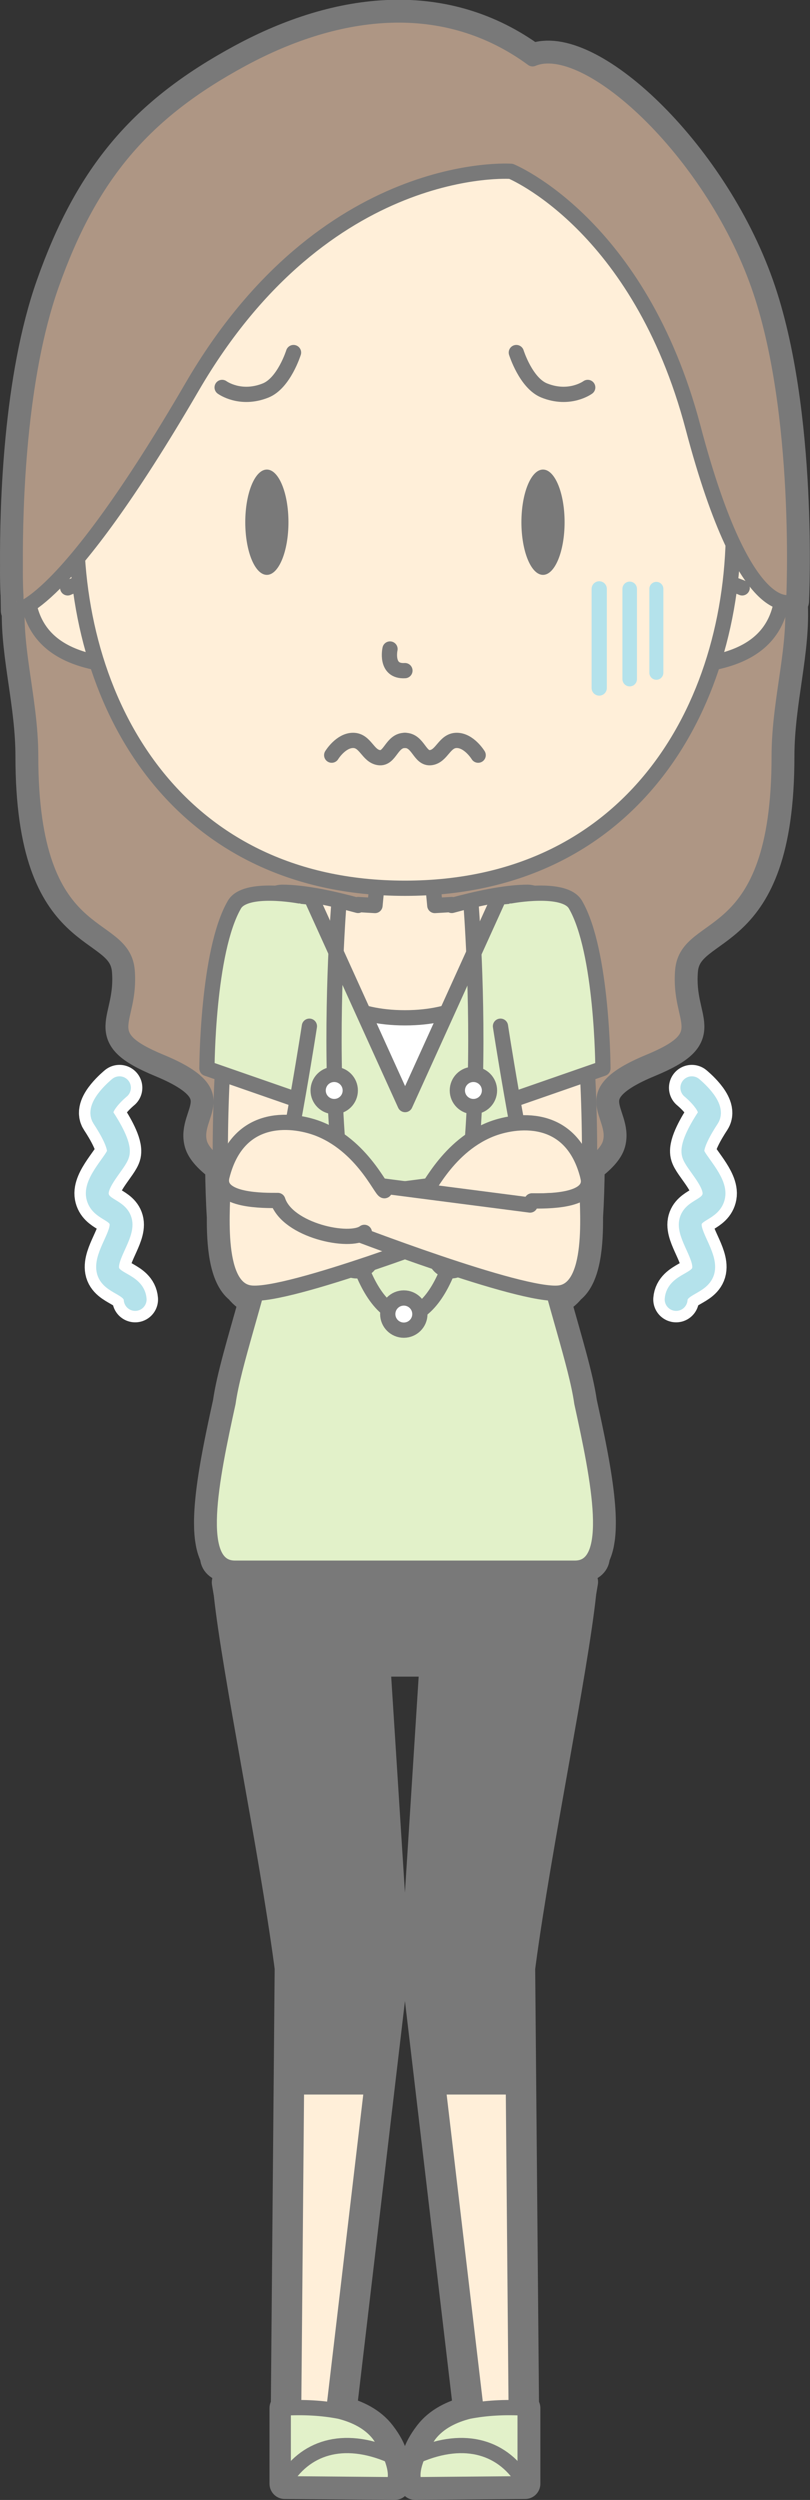 <?xml version="1.0" encoding="UTF-8"?>
<!DOCTYPE svg PUBLIC "-//W3C//DTD SVG 1.1//EN" "http://www.w3.org/Graphics/SVG/1.1/DTD/svg11.dtd">
<svg version="1.1" xmlns="http://www.w3.org/2000/svg" xmlns:xlink="http://www.w3.org/1999/xlink" x="0" y="0" width="159.472" height="491.674" viewBox="0, 0, 159.472, 491.674">
  <rect x="0" y="0" width="159.472" height="491.674" fill="#333333" stroke="none"/>
  <g id="Layer_1">
    <g id="Layer_1">
      <g id="g4944">
        <path d="M23.521,213.934 C23.521,213.934 18.919,217.67 20.302,219.772 C21.685,221.873 23.627,225.207 23.269,226.845 C22.912,228.484 18.675,232.412 19.192,235.199 C19.71,237.985 23.323,237.839 23.793,240.371 C24.262,242.904 20.715,246.968 21.232,249.754 C21.749,252.541 26.369,252.469 26.613,255.569" fill-opacity="0" stroke="#FFFFFF" stroke-width="9" stroke-linecap="round" stroke-linejoin="round" id="path4940"/>
        <path d="M23.521,213.934 C23.521,213.934 18.919,217.67 20.302,219.772 C21.685,221.873 23.627,225.207 23.269,226.845 C22.912,228.484 18.675,232.412 19.192,235.199 C19.71,237.985 23.323,237.839 23.793,240.371 C24.262,242.904 20.715,246.968 21.232,249.754 C21.749,252.541 26.369,252.469 26.613,255.569" fill-opacity="0" stroke="#B4E2EB" stroke-width="4.5" stroke-linecap="round" stroke-linejoin="round" id="path4942"/>
      </g>
      <path d="M149.338,56.057 C139.963,29.57 115.582,7.069 104.856,11.566 C87.658,-1.04 66.865,1.229 47.599,11.649 C28.331,22.069 17.786,34.357 10.105,56.057 C3.637,74.331 2.928,99.327 3.006,111.293 C2.975,114.971 3.111,117.06 3.118,117.059 C3.144,117.816 3.165,120.094 3.165,120.094 C3.165,120.094 3.226,120.093 3.352,120.069 C3.191,129.223 6.04,138.57 6.04,148.786 C6.04,186.783 24.189,180.586 25.034,190.907 C25.878,201.229 18.602,203.446 31.692,208.861 C46.726,215.08 37.708,219.053 39.292,224.787 C39.721,226.339 41.302,227.932 43.387,229.517 C43.423,232.96 43.527,236.332 43.72,239.373 C43.679,244.462 44.092,251.047 47.185,253.426 C48.064,254.515 49.044,255.244 50.056,255.619 C47.821,263.644 45.607,270.847 44.902,275.865 C44.813,276.271 44.724,276.678 44.635,277.087 C44.596,277.267 44.556,277.446 44.517,277.626 C44.464,277.871 44.411,278.116 44.357,278.361 C44.314,278.563 44.27,278.764 44.227,278.966 L44.067,279.715 C44.028,279.9 43.988,280.084 43.948,280.268 C43.864,280.669 43.78,281.07 43.697,281.47 C43.657,281.659 43.619,281.845 43.58,282.034 C43.531,282.272 43.482,282.511 43.434,282.749 C43.39,282.961 43.348,283.173 43.305,283.385 C43.261,283.604 43.218,283.822 43.174,284.04 C43.132,284.257 43.089,284.473 43.047,284.689 C43.003,284.917 42.959,285.145 42.916,285.373 C42.85,285.72 42.784,286.065 42.721,286.41 C42.677,286.642 42.635,286.872 42.593,287.102 C42.553,287.32 42.516,287.536 42.478,287.752 C42.442,287.954 42.407,288.156 42.372,288.358 C42.334,288.576 42.297,288.793 42.261,289.011 C42.229,289.21 42.196,289.408 42.164,289.606 C42.129,289.822 42.094,290.038 42.06,290.253 C42.004,290.614 41.949,290.974 41.897,291.329 C41.866,291.541 41.839,291.747 41.809,291.955 C41.784,292.143 41.758,292.331 41.732,292.517 C41.704,292.732 41.677,292.944 41.65,293.156 C41.629,293.333 41.607,293.509 41.587,293.685 C41.562,293.897 41.537,294.109 41.514,294.318 C41.495,294.492 41.479,294.664 41.461,294.837 C41.424,295.198 41.391,295.554 41.362,295.906 C41.348,296.077 41.332,296.248 41.32,296.417 C41.305,296.616 41.293,296.811 41.281,297.007 C41.271,297.167 41.261,297.327 41.254,297.485 C41.243,297.679 41.234,297.873 41.227,298.064 C41.221,298.218 41.217,298.369 41.213,298.52 C41.207,298.709 41.201,298.899 41.199,299.084 C41.197,299.251 41.199,299.414 41.2,299.578 C41.2,299.878 41.206,300.172 41.215,300.462 C41.22,300.604 41.224,300.746 41.23,300.886 C41.239,301.054 41.25,301.221 41.261,301.386 C41.271,301.52 41.282,301.653 41.293,301.785 C41.308,301.945 41.323,302.107 41.34,302.263 C41.355,302.394 41.374,302.521 41.39,302.65 C41.425,302.905 41.465,303.153 41.51,303.394 C41.534,303.524 41.557,303.656 41.584,303.781 C41.613,303.916 41.647,304.046 41.679,304.175 C41.708,304.29 41.737,304.403 41.769,304.515 C41.805,304.639 41.843,304.762 41.883,304.883 C41.918,304.991 41.957,305.096 41.996,305.2 C42.038,305.312 42.079,305.425 42.124,305.533 C42.193,305.695 42.268,305.848 42.345,305.998 C42.357,306.02 42.367,306.047 42.379,306.07 C42.334,307.217 43.178,307.984 44.698,308.281 C44.698,308.328 44.698,308.374 44.699,308.422 C44.715,309.255 44.774,310.235 44.866,311.324 L44.698,311.209 L45.072,313.44 C46.766,329.062 53.81,362.749 56.941,386.008 C56.989,386.371 57.034,386.73 57.078,387.088 L56.873,410.416 C56.871,410.427 56.869,410.439 56.869,410.439 L56.873,410.439 L56.318,473.575 C56.155,473.593 56.06,473.605 56.06,473.605 L56.06,488.486 L77.717,488.674 C77.717,488.674 79.429,486.982 77.183,482.908 C77.183,482.908 77.179,482.906 77.179,482.905 C76.886,481.857 76.231,480.521 74.938,478.834 C73.048,476.371 70.156,474.997 67.198,474.246 L77.594,386.015 L77.595,386.01 L77.595,386.009 L77.595,386.008 L73.822,326.75 L85.624,326.75 L81.867,385.749 L81.849,385.922 L81.853,385.96 L81.85,386.01 L81.921,386.537 L92.256,474.243 C89.295,474.994 86.399,476.369 84.508,478.834 C83.214,480.521 82.559,481.857 82.266,482.905 C82.266,482.906 82.262,482.908 82.262,482.908 C80.017,486.982 81.729,488.674 81.729,488.674 L103.385,488.486 L103.385,473.605 C103.385,473.605 103.29,473.593 103.126,473.575 L102.571,410.439 L102.576,410.439 C102.576,410.439 102.574,410.428 102.571,410.413 L102.366,387.092 C102.411,386.734 102.455,386.372 102.505,386.008 C105.653,362.616 112.759,328.679 114.401,313.174 L114.746,311.122 L114.588,311.23 C114.675,310.179 114.73,309.232 114.745,308.422 C114.746,308.374 114.746,308.328 114.747,308.281 C116.266,307.984 117.11,307.217 117.066,306.07 C117.078,306.047 117.088,306.02 117.1,305.998 C117.177,305.848 117.252,305.695 117.321,305.533 C117.366,305.425 117.407,305.312 117.448,305.2 C117.487,305.096 117.526,304.991 117.562,304.883 C117.602,304.762 117.64,304.639 117.675,304.515 C117.707,304.403 117.736,304.29 117.766,304.175 C117.798,304.046 117.832,303.916 117.861,303.781 C117.888,303.656 117.911,303.524 117.935,303.394 C117.979,303.153 118.019,302.905 118.054,302.65 C118.072,302.521 118.09,302.394 118.105,302.263 C118.123,302.107 118.137,301.945 118.151,301.785 C118.163,301.653 118.174,301.52 118.183,301.386 C118.195,301.221 118.205,301.054 118.214,300.886 C118.221,300.746 118.225,300.604 118.229,300.462 C118.239,300.172 118.244,299.878 118.245,299.578 C118.246,299.414 118.247,299.251 118.245,299.084 C118.243,298.899 118.237,298.709 118.231,298.52 C118.228,298.369 118.224,298.218 118.218,298.064 C118.21,297.873 118.201,297.679 118.192,297.485 C118.183,297.327 118.174,297.167 118.164,297.007 C118.151,296.811 118.139,296.616 118.125,296.417 C118.112,296.248 118.097,296.077 118.083,295.906 C118.054,295.554 118.021,295.198 117.984,294.837 C117.967,294.664 117.949,294.492 117.931,294.318 C117.908,294.109 117.883,293.897 117.858,293.685 C117.838,293.509 117.817,293.333 117.793,293.156 C117.767,292.944 117.741,292.731 117.712,292.516 C117.688,292.333 117.663,292.15 117.637,291.965 C117.599,291.691 117.56,291.416 117.519,291.139 C117.476,290.845 117.432,290.551 117.385,290.254 C117.352,290.039 117.316,289.822 117.281,289.606 C117.249,289.408 117.217,289.21 117.184,289.011 C117.148,288.793 117.11,288.576 117.073,288.358 C117.038,288.156 117.003,287.954 116.968,287.752 C116.929,287.536 116.891,287.32 116.852,287.102 C116.81,286.872 116.767,286.642 116.725,286.41 C116.661,286.065 116.596,285.72 116.53,285.373 C116.485,285.145 116.443,284.917 116.398,284.689 C116.356,284.473 116.313,284.257 116.27,284.04 C116.227,283.822 116.184,283.604 116.14,283.385 C116.098,283.173 116.055,282.961 116.011,282.749 C115.963,282.511 115.914,282.272 115.864,282.034 C115.825,281.845 115.788,281.659 115.748,281.47 C115.666,281.07 115.58,280.669 115.496,280.268 C115.456,280.084 115.417,279.9 115.378,279.715 L115.218,278.966 C115.174,278.764 115.131,278.563 115.087,278.361 C115.034,278.116 114.981,277.871 114.928,277.626 C114.889,277.446 114.85,277.267 114.811,277.087 C114.721,276.678 114.633,276.271 114.543,275.865 C113.838,270.847 111.624,263.644 109.389,255.619 C110.4,255.245 111.379,254.516 112.257,253.431 C115.359,251.05 115.768,244.446 115.727,239.354 C115.918,236.319 116.021,232.953 116.057,229.517 C118.142,227.932 119.725,226.339 120.154,224.787 C121.736,219.053 112.72,215.08 127.753,208.861 C140.843,203.446 133.567,201.229 134.411,190.907 C135.256,180.586 153.404,186.783 153.404,148.786 C153.404,137.929 156.62,128.053 156.022,118.349 C156.191,118.285 156.28,118.228 156.28,118.228 C156.28,118.228 158.139,80.921 149.338,56.057" fill="#797979" id="path21654"/>
      <g id="path21656">
        <path d="M149.338,56.057 C139.963,29.57 115.582,7.069 104.856,11.566 C87.658,-1.04 66.865,1.229 47.599,11.649 C28.331,22.069 17.786,34.357 10.105,56.057 C3.637,74.331 2.928,99.327 3.006,111.293 C2.975,114.971 3.111,117.06 3.118,117.059 C3.144,117.816 3.165,120.094 3.165,120.094 C3.165,120.094 3.226,120.093 3.352,120.069 C3.191,129.223 6.04,138.57 6.04,148.786 C6.04,186.783 24.189,180.586 25.034,190.907 C25.878,201.229 18.602,203.446 31.692,208.861 C46.726,215.08 37.708,219.053 39.292,224.787 C39.721,226.339 41.302,227.932 43.387,229.517 C43.423,232.96 43.527,236.332 43.72,239.373 C43.679,244.462 44.092,251.047 47.185,253.426 C48.064,254.515 49.044,255.244 50.056,255.619 C47.821,263.644 45.607,270.847 44.902,275.865 C44.813,276.271 44.724,276.678 44.635,277.087 C44.596,277.267 44.556,277.446 44.517,277.626 C44.464,277.871 44.411,278.116 44.357,278.361 C44.314,278.563 44.27,278.764 44.227,278.966 L44.067,279.715 C44.028,279.9 43.988,280.084 43.948,280.268 C43.864,280.669 43.78,281.07 43.697,281.47 C43.657,281.659 43.619,281.845 43.58,282.034 C43.531,282.272 43.482,282.511 43.434,282.749 C43.39,282.961 43.348,283.173 43.305,283.385 C43.261,283.604 43.218,283.822 43.174,284.04 C43.132,284.257 43.089,284.473 43.047,284.689 C43.003,284.917 42.959,285.145 42.916,285.373 C42.85,285.72 42.784,286.065 42.721,286.41 C42.677,286.642 42.635,286.872 42.593,287.102 C42.553,287.32 42.516,287.536 42.478,287.752 C42.442,287.954 42.407,288.156 42.372,288.358 C42.334,288.576 42.297,288.793 42.261,289.011 C42.229,289.21 42.196,289.408 42.164,289.606 C42.129,289.822 42.094,290.038 42.06,290.253 C42.004,290.614 41.949,290.974 41.897,291.329 C41.866,291.541 41.839,291.747 41.809,291.955 C41.784,292.143 41.758,292.331 41.732,292.517 C41.704,292.732 41.677,292.944 41.65,293.156 C41.629,293.333 41.607,293.509 41.587,293.685 C41.562,293.897 41.537,294.109 41.514,294.318 C41.495,294.492 41.479,294.664 41.461,294.837 C41.424,295.198 41.391,295.554 41.362,295.906 C41.348,296.077 41.332,296.248 41.32,296.417 C41.305,296.616 41.293,296.811 41.281,297.007 C41.271,297.167 41.261,297.327 41.254,297.485 C41.243,297.679 41.234,297.873 41.227,298.064 C41.221,298.218 41.217,298.369 41.213,298.52 C41.207,298.709 41.201,298.899 41.199,299.084 C41.197,299.251 41.199,299.414 41.2,299.578 C41.2,299.878 41.206,300.172 41.215,300.462 C41.22,300.604 41.224,300.746 41.23,300.886 C41.239,301.054 41.25,301.221 41.261,301.386 C41.271,301.52 41.282,301.653 41.293,301.785 C41.308,301.945 41.323,302.107 41.34,302.263 C41.355,302.394 41.374,302.521 41.39,302.65 C41.425,302.905 41.465,303.153 41.51,303.394 C41.534,303.524 41.557,303.656 41.584,303.781 C41.613,303.916 41.647,304.046 41.679,304.175 C41.708,304.29 41.737,304.403 41.769,304.515 C41.805,304.639 41.843,304.762 41.883,304.883 C41.918,304.991 41.957,305.096 41.996,305.2 C42.038,305.312 42.079,305.425 42.124,305.533 C42.193,305.695 42.268,305.848 42.345,305.998 C42.357,306.02 42.367,306.047 42.379,306.07 C42.334,307.217 43.178,307.984 44.698,308.281 C44.698,308.328 44.698,308.374 44.699,308.422 C44.715,309.255 44.774,310.235 44.866,311.324 L44.698,311.209 L45.072,313.44 C46.766,329.062 53.81,362.749 56.941,386.008 C56.989,386.371 57.034,386.73 57.078,387.088 L56.873,410.416 C56.871,410.427 56.869,410.439 56.869,410.439 L56.873,410.439 L56.318,473.575 C56.155,473.593 56.06,473.605 56.06,473.605 L56.06,488.486 L77.717,488.674 C69.97,488.674 79.429,486.982 77.183,482.908 C77.183,482.908 77.179,482.906 77.179,482.905 C76.886,481.857 76.231,480.521 74.938,478.834 C73.048,476.371 70.156,474.997 67.198,474.246 L77.594,386.015 L77.595,386.01 L77.595,386.009 L77.595,386.008 L73.822,326.75 L85.624,326.75 L81.867,385.749 L81.849,385.922 L81.853,385.96 L81.85,386.01 L81.921,386.537 L92.256,474.243 C89.295,474.994 86.399,476.369 84.508,478.834 C83.214,480.521 82.559,481.857 82.266,482.905 C82.266,482.906 82.262,482.908 82.262,482.908 C80.017,486.982 81.729,488.674 81.729,488.674 L103.385,488.486 L103.385,473.605 C103.385,473.605 103.29,473.593 103.126,473.575 L102.571,410.439 L102.576,410.439 C102.576,410.439 102.574,410.428 102.571,410.413 L102.366,387.092 C102.411,386.734 102.455,386.372 102.505,386.008 C105.653,362.616 112.759,328.679 114.401,313.174 L114.746,311.122 L114.588,311.23 C114.675,310.179 114.73,309.232 114.745,308.422 C114.746,308.374 114.746,308.328 114.747,308.281 C116.266,307.984 117.11,307.217 117.066,306.07 C117.078,306.047 117.088,306.02 117.1,305.998 C117.177,305.848 117.252,305.695 117.321,305.533 C117.366,305.425 117.407,305.312 117.448,305.2 C117.487,305.096 117.526,304.991 117.562,304.883 C117.602,304.762 117.64,304.639 117.675,304.515 C117.707,304.403 117.736,304.29 117.766,304.175 C117.798,304.046 117.832,303.916 117.861,303.781 C117.888,303.656 117.911,303.524 117.935,303.394 C117.979,303.153 118.019,302.905 118.054,302.65 C118.072,302.521 118.09,302.394 118.105,302.263 C118.123,302.107 118.137,301.945 118.151,301.785 C118.163,301.653 118.174,301.52 118.183,301.386 C118.195,301.221 118.205,301.054 118.214,300.886 C118.221,300.746 118.225,300.604 118.229,300.462 C118.239,300.172 118.244,299.878 118.245,299.578 C118.246,299.414 118.247,299.251 118.245,299.084 C118.243,298.899 118.237,298.709 118.231,298.52 C118.228,298.369 118.224,298.218 118.218,298.064 C118.21,297.873 118.201,297.679 118.192,297.485 C118.183,297.327 118.174,297.167 118.164,297.007 C118.151,296.811 118.139,296.616 118.125,296.417 C118.112,296.248 118.097,296.077 118.083,295.906 C118.054,295.554 118.021,295.198 117.984,294.837 C117.967,294.664 117.949,294.492 117.931,294.318 C117.908,294.109 117.883,293.897 117.858,293.685 C117.838,293.509 117.817,293.333 117.793,293.156 C117.767,292.944 117.741,292.731 117.712,292.516 C117.688,292.333 117.663,292.15 117.637,291.965 C117.599,291.691 117.56,291.416 117.519,291.139 C117.476,290.845 117.432,290.551 117.385,290.254 C117.352,290.039 117.316,289.822 117.281,289.606 C117.249,289.408 117.217,289.21 117.184,289.011 C117.148,288.793 117.11,288.576 117.073,288.358 C117.038,288.156 117.003,287.954 116.968,287.752 C116.929,287.536 116.891,287.32 116.852,287.102 C116.81,286.872 116.767,286.642 116.725,286.41 C116.661,286.065 116.596,285.72 116.53,285.373 C116.485,285.145 116.443,284.917 116.398,284.689 C116.356,284.473 116.313,284.257 116.27,284.04 C116.227,283.822 116.184,283.604 116.14,283.385 C116.098,283.173 116.055,282.961 116.011,282.749 C115.963,282.511 115.914,282.272 115.864,282.034 C115.825,281.845 115.788,281.659 115.748,281.47 C115.666,281.07 115.58,280.669 115.496,280.268 C115.456,280.084 115.417,279.9 115.378,279.715 L115.218,278.966 C115.174,278.764 115.131,278.563 115.087,278.361 C115.034,278.116 114.981,277.871 114.928,277.626 C114.889,277.446 114.85,277.267 114.811,277.087 C114.721,276.678 114.633,276.271 114.543,275.865 C113.838,270.847 111.624,263.644 109.389,255.619 C110.4,255.245 111.379,254.516 112.257,253.431 C115.359,251.05 115.768,244.446 115.727,239.354 C115.918,236.319 116.021,232.953 116.057,229.517 C118.142,227.932 119.725,226.339 120.154,224.787 C121.736,219.053 112.72,215.08 127.753,208.861 C140.843,203.446 133.567,201.229 134.411,190.907 C135.256,180.586 153.404,186.783 153.404,148.786 C153.404,137.929 156.62,128.053 156.022,118.349 C156.191,118.285 156.28,118.228 156.28,118.228 C156.28,118.228 158.139,80.921 149.338,56.057 z" fill="#FFEFD9"/>
        <path d="M149.338,56.057 C139.963,29.57 115.582,7.069 104.856,11.566 C87.658,-1.04 66.865,1.229 47.599,11.649 C28.331,22.069 17.786,34.357 10.105,56.057 C3.637,74.331 2.928,99.327 3.006,111.293 C2.975,114.971 3.111,117.06 3.118,117.059 C3.144,117.816 3.165,120.094 3.165,120.094 C3.165,120.094 3.226,120.093 3.352,120.069 C3.191,129.223 6.04,138.57 6.04,148.786 C6.04,186.783 24.189,180.586 25.034,190.907 C25.878,201.229 18.602,203.446 31.692,208.861 C46.726,215.08 37.708,219.053 39.292,224.787 C39.721,226.339 41.302,227.932 43.387,229.517 C43.423,232.96 43.527,236.332 43.72,239.373 C43.679,244.462 44.092,251.047 47.185,253.426 C48.064,254.515 49.044,255.244 50.056,255.619 C47.821,263.644 45.607,270.847 44.902,275.865 C44.813,276.271 44.724,276.678 44.635,277.087 C44.596,277.267 44.556,277.446 44.517,277.626 C44.464,277.871 44.411,278.116 44.357,278.361 C44.314,278.563 44.27,278.764 44.227,278.966 L44.067,279.715 C44.028,279.9 43.988,280.084 43.948,280.268 C43.864,280.669 43.78,281.07 43.697,281.47 C43.657,281.659 43.619,281.845 43.58,282.034 C43.531,282.272 43.482,282.511 43.434,282.749 C43.39,282.961 43.348,283.173 43.305,283.385 C43.261,283.604 43.218,283.822 43.174,284.04 C43.132,284.257 43.089,284.473 43.047,284.689 C43.003,284.917 42.959,285.145 42.916,285.373 C42.85,285.72 42.784,286.065 42.721,286.41 C42.677,286.642 42.635,286.872 42.593,287.102 C42.553,287.32 42.516,287.536 42.478,287.752 C42.442,287.954 42.407,288.156 42.372,288.358 C42.334,288.576 42.297,288.793 42.261,289.011 C42.229,289.21 42.196,289.408 42.164,289.606 C42.129,289.822 42.094,290.038 42.06,290.253 C42.004,290.614 41.949,290.974 41.897,291.329 C41.866,291.541 41.839,291.747 41.809,291.955 C41.784,292.143 41.758,292.331 41.732,292.517 C41.704,292.732 41.677,292.944 41.65,293.156 C41.629,293.333 41.607,293.509 41.587,293.685 C41.562,293.897 41.537,294.109 41.514,294.318 C41.495,294.492 41.479,294.664 41.461,294.837 C41.424,295.198 41.391,295.554 41.362,295.906 C41.348,296.077 41.332,296.248 41.32,296.417 C41.305,296.616 41.293,296.811 41.281,297.007 C41.271,297.167 41.261,297.327 41.254,297.485 C41.243,297.679 41.234,297.873 41.227,298.064 C41.221,298.218 41.217,298.369 41.213,298.52 C41.207,298.709 41.201,298.899 41.199,299.084 C41.197,299.251 41.199,299.414 41.2,299.578 C41.2,299.878 41.206,300.172 41.215,300.462 C41.22,300.604 41.224,300.746 41.23,300.886 C41.239,301.054 41.25,301.221 41.261,301.386 C41.271,301.52 41.282,301.653 41.293,301.785 C41.308,301.945 41.323,302.107 41.34,302.263 C41.355,302.394 41.374,302.521 41.39,302.65 C41.425,302.905 41.465,303.153 41.51,303.394 C41.534,303.524 41.557,303.656 41.584,303.781 C41.613,303.916 41.647,304.046 41.679,304.175 C41.708,304.29 41.737,304.403 41.769,304.515 C41.805,304.639 41.843,304.762 41.883,304.883 C41.918,304.991 41.957,305.096 41.996,305.2 C42.038,305.312 42.079,305.425 42.124,305.533 C42.193,305.695 42.268,305.848 42.345,305.998 C42.357,306.02 42.367,306.047 42.379,306.07 C42.334,307.217 43.178,307.984 44.698,308.281 C44.698,308.328 44.698,308.374 44.699,308.422 C44.715,309.255 44.774,310.235 44.866,311.324 L44.698,311.209 L45.072,313.44 C46.766,329.062 53.81,362.749 56.941,386.008 C56.989,386.371 57.034,386.73 57.078,387.088 L56.873,410.416 C56.871,410.427 56.869,410.439 56.869,410.439 L56.873,410.439 L56.318,473.575 C56.155,473.593 56.06,473.605 56.06,473.605 L56.06,488.486 L77.717,488.674 C69.97,488.674 79.429,486.982 77.183,482.908 C77.183,482.908 77.179,482.906 77.179,482.905 C76.886,481.857 76.231,480.521 74.938,478.834 C73.048,476.371 70.156,474.997 67.198,474.246 L77.594,386.015 L77.595,386.01 L77.595,386.009 L77.595,386.008 L73.822,326.75 L85.624,326.75 L81.867,385.749 L81.849,385.922 L81.853,385.96 L81.85,386.01 L81.921,386.537 L92.256,474.243 C89.295,474.994 86.399,476.369 84.508,478.834 C83.214,480.521 82.559,481.857 82.266,482.905 C82.266,482.906 82.262,482.908 82.262,482.908 C80.017,486.982 81.729,488.674 81.729,488.674 L103.385,488.486 L103.385,473.605 C103.385,473.605 103.29,473.593 103.126,473.575 L102.571,410.439 L102.576,410.439 C102.576,410.439 102.574,410.428 102.571,410.413 L102.366,387.092 C102.411,386.734 102.455,386.372 102.505,386.008 C105.653,362.616 112.759,328.679 114.401,313.174 L114.746,311.122 L114.588,311.23 C114.675,310.179 114.73,309.232 114.745,308.422 C114.746,308.374 114.746,308.328 114.747,308.281 C116.266,307.984 117.11,307.217 117.066,306.07 C117.078,306.047 117.088,306.02 117.1,305.998 C117.177,305.848 117.252,305.695 117.321,305.533 C117.366,305.425 117.407,305.312 117.448,305.2 C117.487,305.096 117.526,304.991 117.562,304.883 C117.602,304.762 117.64,304.639 117.675,304.515 C117.707,304.403 117.736,304.29 117.766,304.175 C117.798,304.046 117.832,303.916 117.861,303.781 C117.888,303.656 117.911,303.524 117.935,303.394 C117.979,303.153 118.019,302.905 118.054,302.65 C118.072,302.521 118.09,302.394 118.105,302.263 C118.123,302.107 118.137,301.945 118.151,301.785 C118.163,301.653 118.174,301.52 118.183,301.386 C118.195,301.221 118.205,301.054 118.214,300.886 C118.221,300.746 118.225,300.604 118.229,300.462 C118.239,300.172 118.244,299.878 118.245,299.578 C118.246,299.414 118.247,299.251 118.245,299.084 C118.243,298.899 118.237,298.709 118.231,298.52 C118.228,298.369 118.224,298.218 118.218,298.064 C118.21,297.873 118.201,297.679 118.192,297.485 C118.183,297.327 118.174,297.167 118.164,297.007 C118.151,296.811 118.139,296.616 118.125,296.417 C118.112,296.248 118.097,296.077 118.083,295.906 C118.054,295.554 118.021,295.198 117.984,294.837 C117.967,294.664 117.949,294.492 117.931,294.318 C117.908,294.109 117.883,293.897 117.858,293.685 C117.838,293.509 117.817,293.333 117.793,293.156 C117.767,292.944 117.741,292.731 117.712,292.516 C117.688,292.333 117.663,292.15 117.637,291.965 C117.599,291.691 117.56,291.416 117.519,291.139 C117.476,290.845 117.432,290.551 117.385,290.254 C117.352,290.039 117.316,289.822 117.281,289.606 C117.249,289.408 117.217,289.21 117.184,289.011 C117.148,288.793 117.11,288.576 117.073,288.358 C117.038,288.156 117.003,287.954 116.968,287.752 C116.929,287.536 116.891,287.32 116.852,287.102 C116.81,286.872 116.767,286.642 116.725,286.41 C116.661,286.065 116.596,285.72 116.53,285.373 C116.485,285.145 116.443,284.917 116.398,284.689 C116.356,284.473 116.313,284.257 116.27,284.04 C116.227,283.822 116.184,283.604 116.14,283.385 C116.098,283.173 116.055,282.961 116.011,282.749 C115.963,282.511 115.914,282.272 115.864,282.034 C115.825,281.845 115.788,281.659 115.748,281.47 C115.666,281.07 115.58,280.669 115.496,280.268 C115.456,280.084 115.417,279.9 115.378,279.715 L115.218,278.966 C115.174,278.764 115.131,278.563 115.087,278.361 C115.034,278.116 114.981,277.871 114.928,277.626 C114.889,277.446 114.85,277.267 114.811,277.087 C114.721,276.678 114.633,276.271 114.543,275.865 C113.838,270.847 111.624,263.644 109.389,255.619 C110.4,255.245 111.379,254.516 112.257,253.431 C115.359,251.05 115.768,244.446 115.727,239.354 C115.918,236.319 116.021,232.953 116.057,229.517 C118.142,227.932 119.725,226.339 120.154,224.787 C121.736,219.053 112.72,215.08 127.753,208.861 C140.843,203.446 133.567,201.229 134.411,190.907 C135.256,180.586 153.404,186.783 153.404,148.786 C153.404,137.929 156.62,128.053 156.022,118.349 C156.191,118.285 156.28,118.228 156.28,118.228 C156.28,118.228 158.139,80.921 149.338,56.057 z" fill-opacity="0" stroke="#797979" stroke-width="6" stroke-linecap="round" stroke-linejoin="round"/>
      </g>
      <path d="M153.404,148.786 C153.404,136.878 157.289,126.15 155.748,115.533 C153.146,102.762 144.088,90.601 137.662,81.865 C126.774,65.895 109.425,57.014 80.098,56.864 L80.098,56.857 C79.971,56.857 79.849,56.86 79.723,56.86 C79.597,56.86 79.474,56.857 79.348,56.857 L79.348,56.864 C50.02,57.014 32.671,65.895 21.784,81.865 C15.357,90.601 6.298,102.762 3.697,115.533 C2.156,126.15 6.04,136.878 6.04,148.786 C6.04,186.783 24.189,180.586 25.034,190.907 C25.878,201.229 18.602,203.446 31.692,208.861 C46.726,215.08 37.708,219.053 39.292,224.787 C41.014,231.022 61.323,237.907 58.18,242.257 C55.723,245.659 73.011,250.762 79.348,251.068 L79.348,251.083 C79.458,251.086 79.591,251.083 79.723,251.08 C79.854,251.083 79.987,251.086 80.098,251.083 L80.098,251.068 C86.434,250.762 103.723,245.659 101.264,242.257 C98.122,237.907 118.431,231.022 120.154,224.787 C121.736,219.053 112.72,215.08 127.753,208.861 C140.843,203.446 133.567,201.229 134.411,190.907 C135.256,180.586 153.404,186.783 153.404,148.786" fill="#AE9684" id="path21658"/>
      <path d="M153.404,148.786 C153.404,136.878 157.289,126.15 155.748,115.533 C153.146,102.762 144.088,90.601 137.662,81.865 C126.774,65.895 109.425,57.014 80.098,56.864 L80.098,56.857 C79.971,56.857 79.849,56.86 79.723,56.86 C79.597,56.86 79.474,56.857 79.348,56.857 L79.348,56.864 C50.02,57.014 32.671,65.895 21.784,81.865 C15.357,90.601 6.298,102.762 3.697,115.533 C2.156,126.15 6.04,136.878 6.04,148.786 C6.04,186.783 24.189,180.586 25.034,190.907 C25.878,201.229 18.602,203.446 31.692,208.861 C46.726,215.08 37.708,219.053 39.292,224.787 C41.014,231.022 61.323,237.907 58.18,242.257 C55.723,245.659 73.011,250.762 79.348,251.068 L79.348,251.083 C79.458,251.086 79.591,251.083 79.723,251.08 C79.854,251.083 79.987,251.086 80.098,251.083 L80.098,251.068 C86.434,250.762 103.723,245.659 101.264,242.257 C98.122,237.907 118.431,231.022 120.154,224.787 C121.736,219.053 112.72,215.08 127.753,208.861 C140.843,203.446 133.567,201.229 134.411,190.907 C135.256,180.586 153.404,186.783 153.404,148.786 z" fill-opacity="0" stroke="#797979" stroke-width="3" stroke-linecap="round" stroke-linejoin="round" id="path21660"/>
      <path d="M105.876,182.404 C102.969,180.827 95.265,180.235 88.973,180.019 L85.64,178.093 L84.619,167.308 L79.752,164.143 L74.884,167.308 L73.863,178.093 L70.53,180.02 C64.239,180.235 56.542,180.828 53.635,182.404 C53.379,182.544 52.57,184.268 52.57,184.268 C52.522,189.298 60.918,207.67 60.918,207.67 L98.594,207.67 C98.594,207.67 106.99,189.298 106.942,184.268 C106.942,184.268 106.134,182.544 105.876,182.404" fill="#FFEFD9" id="path21662"/>
      <path d="M105.876,182.404 C102.969,180.827 95.265,180.235 88.973,180.019 L85.64,178.093 L84.619,167.308 L79.752,164.143 L74.884,167.308 L73.863,178.093 L70.53,180.02 C64.239,180.235 56.542,180.828 53.635,182.404 C53.379,182.544 52.57,184.268 52.57,184.268 C52.522,189.298 60.918,207.67 60.918,207.67 L98.594,207.67 C98.594,207.67 106.99,189.298 106.942,184.268 C106.942,184.268 106.134,182.544 105.876,182.404 z" fill-opacity="0" stroke="#797979" stroke-width="3" stroke-linecap="round" stroke-linejoin="round" id="path21664"/>
      <path d="M103.906,175.486 C99.53,175.486 93.754,176.759 88.943,178.077 C88.944,178.017 88.945,177.956 88.945,177.897 L85.606,178.093 L84.586,167.308 L79.718,164.143 L74.851,167.308 L73.829,178.093 L70.491,177.897 C70.491,177.955 70.492,178.016 70.493,178.075 C65.683,176.758 59.912,175.486 55.539,175.486 C48.333,175.486 44.23,199.106 44.23,208.018 C44.23,216.511 79.723,208.075 79.723,208.075 C79.723,208.075 115.214,216.511 115.214,208.018 C115.214,199.106 111.112,175.486 103.906,175.486" fill="#FFEFD9" id="path21666"/>
      <path d="M103.906,175.486 C99.53,175.486 93.754,176.759 88.943,178.077 C88.944,178.017 88.945,177.956 88.945,177.897 L85.606,178.093 L84.586,167.308 L79.718,164.143 L74.851,167.308 L73.829,178.093 L70.491,177.897 C70.491,177.955 70.492,178.016 70.493,178.075 C65.683,176.758 59.912,175.486 55.539,175.486 C48.333,175.486 44.23,199.106 44.23,208.018 C44.23,216.511 79.723,208.075 79.723,208.075 C79.723,208.075 115.214,216.511 115.214,208.018 C115.214,199.106 111.112,175.486 103.906,175.486 z" fill-opacity="0" stroke="#797979" stroke-width="3" stroke-linecap="round" stroke-linejoin="round" id="path21668"/>
      <path d="M79.723,219.402 C87.347,219.41 94.981,201.337 94.756,195.775 C94.756,195.775 90.317,200.177 79.723,200.177 C69.128,200.177 64.755,195.775 64.755,195.775 C64.529,201.322 72.12,219.394 79.723,219.402" fill="#FFFFFF" id="path21670"/>
      <path d="M79.723,219.402 C87.347,219.41 94.981,201.337 94.756,195.775 C94.756,195.775 90.317,200.177 79.723,200.177 C69.128,200.177 64.755,195.775 64.755,195.775 C64.529,201.322 72.12,219.394 79.723,219.402 z" fill-opacity="0" stroke="#797979" stroke-width="3" stroke-linecap="round" stroke-linejoin="round" id="path21672"/>
      <path d="M60.179,226.431 L99.332,226.431 L100.726,201.829 L102.662,176.017 L98.267,176.459 L79.756,217.241 L61.243,176.459 L56.85,176.017 L58.787,201.829 z" fill="#E2F1C9" id="path21674"/>
      <path d="M60.179,226.431 L99.332,226.431 L100.726,201.829 L102.662,176.017 L98.267,176.459 L79.756,217.241 L61.243,176.459 L56.85,176.017 L58.787,201.829 z" fill-opacity="0" stroke="#797979" stroke-width="3" stroke-linecap="round" stroke-linejoin="round" id="path21676"/>
      <path d="M44.551,202.678 C43.333,209.431 42.31,243.338 45.496,250.58 C48.682,257.823 54.956,257.668 57.845,250.252 C60.733,242.836 59.416,202.975 59.416,202.975" fill="#FFEFD9" id="path21678"/>
      <path d="M44.551,202.678 C43.333,209.431 42.31,243.338 45.496,250.58 C48.682,257.823 54.956,257.668 57.845,250.252 C60.733,242.836 59.416,202.975 59.416,202.975" fill-opacity="0" stroke="#797979" stroke-width="3" stroke-linecap="round" stroke-linejoin="round" id="path21680"/>
      <path d="M114.893,202.678 C116.111,209.431 117.135,243.338 113.949,250.58 C110.763,257.823 104.488,257.668 101.6,250.252 C98.711,242.836 100.029,202.975 100.029,202.975" fill="#FFEFD9" id="path21682"/>
      <path d="M114.893,202.678 C116.111,209.431 117.135,243.338 113.949,250.58 C110.763,257.823 104.488,257.668 101.6,250.252 C98.711,242.836 100.029,202.975 100.029,202.975" fill-opacity="0" stroke="#797979" stroke-width="3" stroke-linecap="round" stroke-linejoin="round" id="path21684"/>
      <path d="M58.909,176.194 C58.909,176.194 48.318,174.208 46.16,177.904 C40.817,187.056 40.74,210.134 40.74,210.134 L58.506,216.306 L62.971,203.708" fill="#E2F1C9" id="path21686"/>
      <path d="M58.909,176.194 C58.909,176.194 48.318,174.208 46.16,177.904 C40.817,187.056 40.74,210.134 40.74,210.134 L58.506,216.306 L62.971,203.708" fill-opacity="0" stroke="#797979" stroke-width="3" stroke-linecap="round" stroke-linejoin="round" id="path21688"/>
      <path d="M100.537,176.194 C100.537,176.194 111.127,174.208 113.285,177.904 C118.628,187.056 118.705,210.134 118.705,210.134 L100.941,216.306 L96.475,203.708" fill="#E2F1C9" id="path21690"/>
      <path d="M100.537,176.194 C100.537,176.194 111.127,174.208 113.285,177.904 C118.628,187.056 118.705,210.134 118.705,210.134 L100.941,216.306 L96.475,203.708" fill-opacity="0" stroke="#797979" stroke-width="3" stroke-linecap="round" stroke-linejoin="round" id="path21692"/>
      <path d="M79.723,276.68 L48.068,277.236 C48.068,277.236 44.364,290.044 44.699,308.422 C44.916,320.356 53.414,359.807 56.941,386.008 C58.845,400.155 56.869,410.438 56.869,410.438 L74.303,410.438 L77.595,386.011 L73.821,326.75 C77.755,326.75 81.69,326.75 85.624,326.75 L81.85,386.011 L85.14,410.438 L102.576,410.438 C102.576,410.438 100.6,400.155 102.504,386.008 C106.031,359.807 114.528,320.356 114.745,308.422 C115.08,290.044 111.377,277.236 111.377,277.236 z" fill="#797979" id="path21694"/>
      <path d="M79.723,276.681 L48.068,277.235 C48.068,277.235 44.364,290.044 44.699,308.422 C44.917,320.356 53.414,359.807 56.941,386.008 C58.845,400.155 56.869,410.439 56.869,410.439 L74.304,410.439 L77.595,386.01 L73.822,326.75 L79.723,326.75" fill-opacity="0" stroke="#797979" stroke-width="3" stroke-linecap="round" stroke-linejoin="round" id="path21696"/>
      <path d="M79.723,326.75 L85.624,326.75 L81.85,386.01 L85.141,410.439 L102.576,410.439 C102.576,410.439 100.6,400.155 102.505,386.008 C106.031,359.807 114.529,320.356 114.745,308.422 C115.081,290.044 111.377,277.235 111.377,277.235 L79.723,276.681" fill-opacity="0" stroke="#797979" stroke-width="3" stroke-linecap="round" stroke-linejoin="round" id="path4912"/>
      <path d="M114.543,275.865 C113.482,268.323 109.015,255.858 106.192,243.056 C101.694,222.662 98.533,201.829 98.533,201.829 L90.552,201.829 L79.723,221.555 L68.893,201.829 L60.913,201.829 C60.913,201.829 57.751,222.662 53.253,243.056 C50.43,255.858 45.962,268.323 44.902,275.865 C42.322,287.62 39.568,300.807 42.379,306.069 C42.321,307.564 43.759,308.422 46.253,308.422 L113.192,308.422 C115.687,308.422 117.124,307.564 117.066,306.069 C119.877,300.807 117.122,287.62 114.543,275.865" fill="#E2F1C9" id="path21702"/>
      <path d="M60.913,201.829 C60.913,201.829 57.751,222.662 53.253,243.056 C50.43,255.858 45.962,268.323 44.902,275.865 C41.59,290.96 37.985,308.422 46.253,308.422 L57.128,308.422 L106.441,308.422 L113.192,308.422 C121.459,308.422 117.855,290.96 114.543,275.865 C113.482,268.323 109.015,255.858 106.192,243.056 C101.694,222.662 98.533,201.829 98.533,201.829" fill-opacity="0" stroke="#797979" stroke-width="3" stroke-linecap="round" stroke-linejoin="round" id="path21704"/>
      <path d="M66.758,177.184 C66.758,177.184 60.614,252.587 78.864,258.868" fill-opacity="0" stroke="#797979" stroke-width="3" stroke-linecap="round" stroke-linejoin="round" id="path21706"/>
      <path d="M73.375,246.78 C73.375,248.527 71.959,249.944 70.211,249.944 C68.464,249.944 67.047,248.527 67.047,246.78 C67.047,245.032 68.464,243.616 70.211,243.616 C71.959,243.616 73.375,245.032 73.375,246.78" fill="#FFFFFF" id="path21708"/>
      <path d="M73.375,246.78 C73.375,248.527 71.959,249.944 70.211,249.944 C68.464,249.944 67.047,248.527 67.047,246.78 C67.047,245.032 68.464,243.616 70.211,243.616 C71.959,243.616 73.375,245.032 73.375,246.78 z" fill-opacity="0" stroke="#797979" stroke-width="3" stroke-linecap="round" stroke-linejoin="round" id="path21710"/>
      <path d="M69.549,230.477 C69.549,232.225 68.134,233.641 66.385,233.641 C64.637,233.641 63.222,232.225 63.222,230.477 C63.222,228.73 64.637,227.313 66.385,227.313 C68.134,227.313 69.549,228.73 69.549,230.477" fill="#FFFFFF" id="path21712"/>
      <path d="M69.549,230.477 C69.549,232.225 68.134,233.641 66.385,233.641 C64.637,233.641 63.222,232.225 63.222,230.477 C63.222,228.73 64.637,227.313 66.385,227.313 C68.134,227.313 69.549,228.73 69.549,230.477 z" fill-opacity="0" stroke="#797979" stroke-width="3" stroke-linecap="round" stroke-linejoin="round" id="path21714"/>
      <path d="M68.963,214.468 C68.963,216.215 67.546,217.632 65.799,217.632 C64.051,217.632 62.635,216.215 62.635,214.468 C62.635,212.72 64.051,211.303 65.799,211.303 C67.546,211.303 68.963,212.72 68.963,214.468" fill="#FFFFFF" id="path21716"/>
      <path d="M68.963,214.468 C68.963,216.215 67.546,217.632 65.799,217.632 C64.051,217.632 62.635,216.215 62.635,214.468 C62.635,212.72 64.051,211.303 65.799,211.303 C67.546,211.303 68.963,212.72 68.963,214.468 z" fill-opacity="0" stroke="#797979" stroke-width="3" stroke-linecap="round" stroke-linejoin="round" id="path21718"/>
      <path d="M92.687,177.184 C92.687,177.184 98.83,252.587 80.581,258.868" fill-opacity="0" stroke="#797979" stroke-width="3" stroke-linecap="round" stroke-linejoin="round" id="path21720"/>
      <path d="M85.63,246.78 C85.63,248.527 87.046,249.944 88.794,249.944 C90.541,249.944 91.958,248.527 91.958,246.78 C91.958,245.032 90.541,243.616 88.794,243.616 C87.046,243.616 85.63,245.032 85.63,246.78" fill="#FFFFFF" id="path21722"/>
      <path d="M85.63,246.78 C85.63,248.527 87.046,249.944 88.794,249.944 C90.541,249.944 91.958,248.527 91.958,246.78 C91.958,245.032 90.541,243.616 88.794,243.616 C87.046,243.616 85.63,245.032 85.63,246.78 z" fill-opacity="0" stroke="#797979" stroke-width="3" stroke-linecap="round" stroke-linejoin="round" id="path21724"/>
      <path d="M89.456,230.477 C89.456,232.225 90.872,233.641 92.62,233.641 C94.368,233.641 95.784,232.225 95.784,230.477 C95.784,228.73 94.368,227.313 92.62,227.313 C90.872,227.313 89.456,228.73 89.456,230.477" fill="#FFFFFF" id="path21726"/>
      <path d="M89.456,230.477 C89.456,232.225 90.872,233.641 92.62,233.641 C94.368,233.641 95.784,232.225 95.784,230.477 C95.784,228.73 94.368,227.313 92.62,227.313 C90.872,227.313 89.456,228.73 89.456,230.477 z" fill-opacity="0" stroke="#797979" stroke-width="3" stroke-linecap="round" stroke-linejoin="round" id="path21728"/>
      <path d="M90.042,214.468 C90.042,216.215 91.459,217.632 93.206,217.632 C94.954,217.632 96.37,216.215 96.37,214.468 C96.37,212.72 94.954,211.303 93.206,211.303 C91.459,211.303 90.042,212.72 90.042,214.468" fill="#FFFFFF" id="path21730"/>
      <path d="M90.042,214.468 C90.042,216.215 91.459,217.632 93.206,217.632 C94.954,217.632 96.37,216.215 96.37,214.468 C96.37,212.72 94.954,211.303 93.206,211.303 C91.459,211.303 90.042,212.72 90.042,214.468 z" fill-opacity="0" stroke="#797979" stroke-width="3" stroke-linecap="round" stroke-linejoin="round" id="path21732"/>
      <path d="M82.666,258.444 C82.666,260.191 81.25,261.608 79.503,261.608 C77.755,261.608 76.339,260.191 76.339,258.444 C76.339,256.696 77.755,255.28 79.503,255.28 C81.25,255.28 82.666,256.696 82.666,258.444" fill="#FFFFFF" id="path21734"/>
      <path d="M82.666,258.444 C82.666,260.191 81.25,261.608 79.503,261.608 C77.755,261.608 76.339,260.191 76.339,258.444 C76.339,256.696 77.755,255.28 79.503,255.28 C81.25,255.28 82.666,256.696 82.666,258.444 z" fill-opacity="0" stroke="#797979" stroke-width="3" stroke-linecap="round" stroke-linejoin="round" id="path21736"/>
      <path d="M26.39,99.86 C26.39,99.86 5.284,95.504 5.284,114.587 C5.284,125.812 12.55,130.909 27.488,131.123" fill="#FFEFD9" id="path21738"/>
      <path d="M26.39,99.86 C26.39,99.86 5.284,95.504 5.284,114.587 C5.284,125.812 12.55,130.909 27.488,131.123" fill-opacity="0" stroke="#797979" stroke-width="3" stroke-linecap="round" stroke-linejoin="round" id="path21740"/>
      <path d="M13.327,115.62 C13.327,115.62 16.093,114.342 18.73,114.358" fill="#FFEFD9" id="path21742"/>
      <path d="M13.327,115.62 C13.327,115.62 16.093,114.342 18.73,114.358" fill-opacity="0" stroke="#797979" stroke-width="3" stroke-linecap="round" stroke-linejoin="round" id="path21744"/>
      <path d="M133.054,99.86 C133.054,99.86 154.162,95.504 154.162,114.587 C154.162,125.812 146.895,130.909 131.956,131.123" fill="#FFEFD9" id="path21746"/>
      <path d="M133.054,99.86 C133.054,99.86 154.162,95.504 154.162,114.587 C154.162,125.812 146.895,130.909 131.956,131.123" fill-opacity="0" stroke="#797979" stroke-width="3" stroke-linecap="round" stroke-linejoin="round" id="path21748"/>
      <path d="M146.119,115.62 C146.119,115.62 143.352,114.342 140.715,114.358" fill="#FFEFD9" id="path21750"/>
      <path d="M146.119,115.62 C146.119,115.62 143.352,114.342 140.715,114.358" fill-opacity="0" stroke="#797979" stroke-width="3" stroke-linecap="round" stroke-linejoin="round" id="path21752"/>
      <path d="M79.723,174.697 C-10.847,174.697 -2.084,26.986 79.723,26.986 C161.53,26.986 170.292,174.697 79.723,174.697" fill="#FFEFD9" id="path21754"/>
      <path d="M79.723,174.697 C-10.847,174.697 -2.084,26.986 79.723,26.986 C161.53,26.986 170.292,174.697 79.723,174.697 z" fill-opacity="0" stroke="#797979" stroke-width="3" stroke-linecap="round" stroke-linejoin="round" id="path21756"/>
      <path d="M149.338,56.057 C139.963,29.57 115.582,7.069 104.856,11.566 C87.658,-1.04 66.865,1.229 47.599,11.649 C28.331,22.069 17.786,34.357 10.105,56.057 C3.637,74.331 2.928,99.327 3.006,111.293 C2.975,114.971 3.111,117.06 3.118,117.059 C3.144,117.816 3.165,120.094 3.165,120.094 C3.165,120.094 12.214,120.074 37.818,76.093 C64.028,31.07 100.604,33.694 100.604,33.694 C100.604,33.694 125.872,43.999 136.448,84.073 C147.025,124.146 156.28,118.228 156.28,118.228 C156.28,118.228 158.139,80.921 149.338,56.057" fill="#AE9684" id="path21758"/>
      <path d="M149.338,56.057 C139.963,29.57 115.582,7.069 104.856,11.566 C87.658,-1.04 66.865,1.229 47.599,11.649 C28.331,22.069 17.786,34.357 10.105,56.057 C3.637,74.331 2.928,99.327 3.006,111.293 C2.975,114.971 3.111,117.06 3.118,117.059 C3.144,117.816 3.165,120.094 3.165,120.094 C3.165,120.094 12.214,120.074 37.818,76.093 C64.028,31.07 100.604,33.694 100.604,33.694 C100.604,33.694 125.872,43.999 136.448,84.073 C147.025,124.146 156.28,118.228 156.28,118.228 C156.28,118.228 158.139,80.921 149.338,56.057 z" fill-opacity="0" stroke="#797979" stroke-width="3" stroke-linecap="round" stroke-linejoin="round" id="path21760"/>
      <path d="M76.784,127.645 C76.784,127.645 75.784,132.145 79.723,131.895" fill-opacity="0" stroke="#797979" stroke-width="3" stroke-linecap="round" stroke-linejoin="round" id="path21762"/>
      <path d="M43.733,76.199 C43.733,76.199 47.281,78.815 52.3,76.798 C55.91,75.349 57.79,69.339 57.79,69.339" fill-opacity="0" stroke="#797979" stroke-width="3" stroke-linecap="round" stroke-linejoin="round" id="path21764"/>
      <path d="M115.711,76.199 C115.711,76.199 112.165,78.815 107.144,76.798 C103.535,75.349 101.655,69.339 101.655,69.339" fill-opacity="0" stroke="#797979" stroke-width="3" stroke-linecap="round" stroke-linejoin="round" id="path21766"/>
      <path d="M48.288,102.706 C48.288,108.427 50.191,113.064 52.54,113.064 C54.886,113.064 56.791,108.427 56.791,102.706 C56.791,96.986 54.886,92.35 52.54,92.35 C50.191,92.35 48.288,96.986 48.288,102.706" fill="#797979" id="path21768"/>
      <path d="M111.157,102.706 C111.157,108.427 109.254,113.064 106.906,113.064 C104.558,113.064 102.655,108.427 102.655,102.706 C102.655,96.986 104.558,92.35 106.906,92.35 C109.254,92.35 111.157,96.986 111.157,102.706" fill="#797979" id="path21770"/>
      <path d="M117.973,115.816 L117.973,135.316" fill-opacity="0" stroke="#B4E2EB" stroke-width="3" stroke-linecap="round" stroke-linejoin="round" id="path21772"/>
      <path d="M123.973,115.816 L123.973,133.567" fill-opacity="0" stroke="#B4E2EB" stroke-width="2.862" stroke-linecap="round" stroke-linejoin="round" id="path21774"/>
      <path d="M129.223,115.816 L129.223,132.316" fill-opacity="0" stroke="#B4E2EB" stroke-width="2.759" stroke-linecap="round" stroke-linejoin="round" id="path21776"/>
      <path d="M65.304,148.522 C65.304,148.522 67.078,145.616 69.518,145.616 C71.959,145.616 72.403,148.714 74.62,149.008 C76.839,149.302 77.061,145.616 79.723,145.616" fill-opacity="0" stroke="#797979" stroke-width="3" stroke-linecap="round" stroke-linejoin="round" id="path21778"/>
      <path d="M94.141,148.522 C94.141,148.522 92.367,145.616 89.926,145.616 C87.486,145.616 87.042,148.714 84.824,149.008 C82.606,149.302 82.384,145.616 79.723,145.616" fill-opacity="0" stroke="#797979" stroke-width="3" stroke-linecap="round" stroke-linejoin="round" id="path21780"/>
      <path d="M55.085,236.999 L86.971,232.874 L91.348,241.806 C91.348,241.806 56.816,255.188 49.333,254.307 C41.849,253.426 44.122,235.871 43.807,233.204" fill="#FFEFD9" id="path21782"/>
      <path d="M55.085,236.999 L86.971,232.874 L91.348,241.806 C91.348,241.806 56.816,255.188 49.333,254.307 C41.849,253.426 44.122,235.871 43.807,233.204" fill-opacity="0" stroke="#797979" stroke-width="3" stroke-linecap="round" stroke-linejoin="round" id="path21784"/>
      <path d="M83.667,234.026 C83.863,235.54 87.433,225.841 96.495,222.157 C101.229,220.231 112.564,218.477 115.757,231.491 C116.971,236.442 107.263,236.203 104.735,236.192 C102.809,242.087 90.569,244.624 87.673,242.392" fill="#FFEFD9" id="path21786"/>
      <path d="M83.667,234.026 C83.863,235.54 87.433,225.841 96.495,222.157 C101.229,220.231 112.564,218.477 115.757,231.491 C116.971,236.442 107.263,236.203 104.735,236.192 C102.809,242.087 90.569,244.624 87.673,242.392" fill-opacity="0" stroke="#797979" stroke-width="3" stroke-linecap="round" stroke-linejoin="round" id="path21788"/>
      <path d="M104.359,236.999 L72.475,232.874 L68.098,241.806 C68.098,241.806 102.629,255.188 110.112,254.307 C117.596,253.426 115.323,235.871 115.637,233.204" fill="#FFEFD9" id="path21790"/>
      <path d="M104.359,236.999 L72.475,232.874 L68.098,241.806 C68.098,241.806 102.629,255.188 110.112,254.307 C117.596,253.426 115.323,235.871 115.637,233.204" fill-opacity="0" stroke="#797979" stroke-width="2.999" stroke-linecap="round" stroke-linejoin="round" id="path21792"/>
      <path d="M115.757,231.491 C116.971,236.442 107.263,236.203 104.735,236.192" fill="#FFEFD9" id="path21794"/>
      <path d="M115.757,231.491 C116.971,236.442 107.263,236.203 104.735,236.192" fill-opacity="0" stroke="#797979" stroke-width="3" stroke-linecap="round" stroke-linejoin="round" id="path21796"/>
      <path d="M75.778,234.026 C75.574,235.538 72.047,225.826 63.003,222.101 C58.276,220.154 46.949,218.351 43.699,231.352 C42.463,236.297 52.172,236.101 54.7,236.101 C56.601,242.004 68.83,244.594 71.736,242.376" fill="#FFEFD9" id="path21798"/>
      <path d="M75.778,234.026 C75.574,235.538 72.047,225.826 63.003,222.101 C58.276,220.154 46.949,218.351 43.699,231.352 C42.463,236.297 52.172,236.101 54.7,236.101 C56.601,242.004 68.83,244.594 71.736,242.376" fill-opacity="0" stroke="#797979" stroke-width="3" stroke-linecap="round" stroke-linejoin="round" id="path21800"/>
      <g id="g4938">
        <path d="M136.205,213.934 C136.205,213.934 140.807,217.67 139.424,219.772 C138.041,221.873 136.099,225.207 136.457,226.845 C136.814,228.484 141.051,232.412 140.534,235.199 C140.016,237.985 136.403,237.839 135.933,240.371 C135.464,242.904 139.011,246.968 138.494,249.754 C137.977,252.541 133.357,252.469 133.114,255.569" fill-opacity="0" stroke="#FFFFFF" stroke-width="9" stroke-linecap="round" stroke-linejoin="round" id="path21804"/>
        <path d="M136.205,213.934 C136.205,213.934 140.807,217.67 139.424,219.772 C138.041,221.873 136.099,225.207 136.457,226.845 C136.814,228.484 141.051,232.412 140.534,235.199 C140.016,237.985 136.403,237.839 135.933,240.371 C135.464,242.904 139.011,246.968 138.494,249.754 C137.977,252.541 133.357,252.469 133.114,255.569" fill-opacity="0" stroke="#B4E2EB" stroke-width="4.5" stroke-linecap="round" stroke-linejoin="round" id="path21806"/>
      </g>
    </g>
    <g id="g4874">
      <g id="path22233">
        <path d="M92.256,474.243 C89.295,474.994 86.399,476.369 84.508,478.834 C82.609,481.504 80.319,486.168 81.729,488.674 L103.385,488.486 L103.385,473.605 C99.315,473.367 95.612,473.588 92.256,474.243 z" fill="#E2F1C9"/>
        <path d="M92.256,474.243 C89.295,474.994 86.399,476.369 84.508,478.834 C82.609,481.504 80.319,486.168 81.729,488.674 L103.385,488.486 L103.385,473.605 C99.315,473.367 95.612,473.588 92.256,474.243 z" fill-opacity="0" stroke="#797979" stroke-width="3" stroke-linecap="round" stroke-linejoin="round"/>
      </g>
      <path d="M82.262,482.91 C91.61,478.894 99.246,481.311 103.339,488.391" fill-opacity="0" stroke="#797979" stroke-width="3" stroke-linecap="round" id="path22268"/>
    </g>
    <g id="g4880">
      <g id="path4876">
        <path d="M66.897,474.243 C69.858,474.994 72.753,476.369 74.644,478.834 C76.544,481.504 78.833,486.168 77.424,488.674 L55.767,488.486 L55.767,473.605 C59.838,473.367 63.541,473.588 66.897,474.243 z" fill="#E2F1C9"/>
        <path d="M66.897,474.243 C69.858,474.994 72.753,476.369 74.644,478.834 C76.544,481.504 78.833,486.168 77.424,488.674 L55.767,488.486 L55.767,473.605 C59.838,473.367 63.541,473.588 66.897,474.243 z" fill-opacity="0" stroke="#797979" stroke-width="3" stroke-linecap="round" stroke-linejoin="round"/>
      </g>
      <path d="M76.891,482.91 C67.543,478.894 59.907,481.311 55.814,488.391" fill-opacity="0" stroke="#797979" stroke-width="3" stroke-linecap="round" id="path4878"/>
    </g>
  </g>
</svg>
